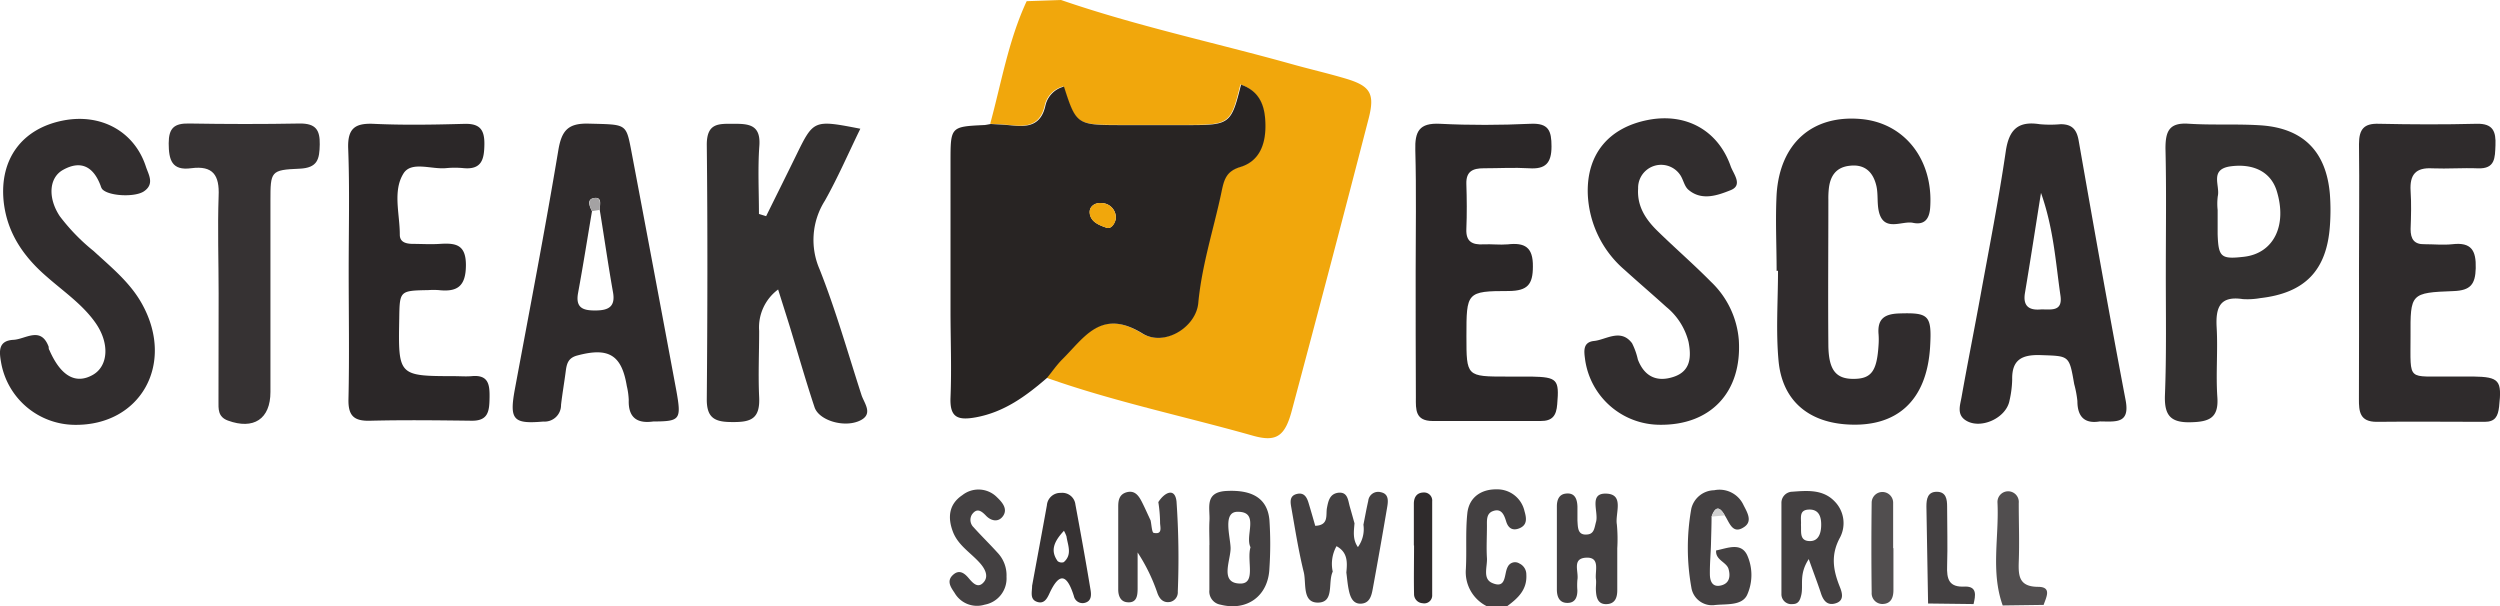 <svg id="Layer_1" data-name="Layer 1" xmlns="http://www.w3.org/2000/svg" viewBox="0 0 358.49 86.95"><path d="M147.22.17,152.15,0c10.82,3.73,22,6.1,33,9.17,2.55.72,5.14,1.31,7.68,2.06,3.63,1.06,4.36,2.12,3.44,5.72q-5.41,20.93-11,41.82c-1,3.85-2.27,4.65-5.63,3.7-9.86-2.79-19.92-4.88-29.6-8.31.73-.89,1.38-1.85,2.19-2.66,3.17-3.14,5.57-7.37,11.5-3.71,3.12,1.93,7.7-.86,8-4.38.5-5.33,2.12-10.33,3.24-15.49.42-2,.6-3.31,2.79-4,2.77-.84,3.6-3.21,3.6-5.91s-.64-4.87-3.5-5.9c-1.34,5.58-1.59,5.78-7.39,5.8h-10c-6.13,0-6.25-.1-8-5.52a3.62,3.62,0,0,0-2.66,2.72c-.63,2.83-2.5,3.1-4.82,2.85-1-.11-2-.14-3-.21C143.6,11.85,144.61,5.78,147.22.17Z" style="fill:#f1a70c"/><path d="M142.09,17.78c1,.07,2,.1,3,.21,2.32.25,4.19,0,4.82-2.85a3.62,3.62,0,0,1,2.66-2.72c1.74,5.42,1.86,5.51,8,5.52h10c5.8,0,6-.22,7.39-5.8,2.86,1,3.49,3.29,3.5,5.9s-.83,5.07-3.6,5.91c-2.19.66-2.37,2-2.79,4-1.12,5.16-2.74,10.16-3.24,15.49-.32,3.52-4.9,6.31-8,4.38-5.93-3.66-8.33.57-11.5,3.71-.81.81-1.46,1.77-2.19,2.66-3,2.59-6.14,4.92-10.25,5.66-2.58.46-3.71,0-3.59-2.86.17-4.13,0-8.27,0-12.4V23.22c0-5.06,0-5.06,4.87-5.29C141.43,17.91,141.76,17.83,142.09,17.78ZM160,31.4a2.08,2.08,0,0,0-2-2.28c-.95-.1-1.79.46-1.74,1.34.07,1.35,1.37,1.84,2.43,2.2C159.24,32.87,159.8,32.22,160,31.4Z" style="fill:#282423"/><path d="M109.86,31c1.43-2.9,2.88-5.8,4.3-8.71,2.51-5.13,2.5-5.13,9.21-3.83-1.71,3.5-3.22,7-5.08,10.31a10.52,10.52,0,0,0-.77,9.83c2.33,5.87,4.06,12,6,18,.38,1.23,1.87,2.85-.38,3.79s-5.73-.14-6.34-2c-1.26-3.79-2.35-7.63-3.51-11.44-.52-1.68-1.06-3.36-1.71-5.44a6.76,6.76,0,0,0-2.72,5.94c0,3.17-.15,6.34,0,9.49s-1.21,3.61-3.87,3.58c-2.41,0-3.67-.51-3.64-3.3.1-12.16.13-24.32,0-36.47,0-3.14,1.71-3,3.83-3s3.92.08,3.71,3.12c-.24,3.25-.06,6.54-.06,9.81Z" style="fill:#333030"/><path d="M310.57,38.78c0-5.83.09-11.66-.05-17.49,0-2.47.53-3.73,3.3-3.55,3.49.23,7,0,10.48.24,6.05.45,9.3,3.82,9.8,9.91a30.59,30.59,0,0,1,0,4.49c-.45,6.4-3.58,9.64-10,10.37a10.48,10.48,0,0,1-2.49.14c-3.32-.5-3.91,1.23-3.75,4.07.19,3.32-.13,6.67.1,10,.21,3-1.19,3.53-3.83,3.59-2.89.07-3.76-1-3.69-3.77C310.68,50.78,310.56,44.78,310.57,38.78ZM318,30.11c0,1.16,0,2.31,0,3.46.11,3.32.48,3.63,3.78,3.25,4.24-.49,6.22-4.46,4.7-9.42-.84-2.75-3.34-4-6.68-3.54-3,.45-1.42,2.77-1.78,4.28A8.63,8.63,0,0,0,318,30.11Z" style="fill:#333030"/><path d="M301.1,60.43c-2,.34-3.21-.49-3.21-2.92a15.17,15.17,0,0,0-.46-2.44c-.72-4.18-.72-4-4.82-4.15-2.63-.08-4.13.62-4.07,3.5a14.81,14.81,0,0,1-.38,3c-.47,2.6-4.33,4.28-6.41,2.77-1.15-.84-.67-2.12-.48-3.2.87-4.9,1.85-9.78,2.74-14.68,1.25-6.86,2.6-13.71,3.61-20.61.46-3.14,1.78-4.37,4.87-3.89a16.58,16.58,0,0,0,3,0c1.61,0,2.3.74,2.58,2.34,2.18,12.43,4.38,24.86,6.74,37.26C305.44,60.79,303.41,60.45,301.1,60.43Zm-8.43-32.77c-.83,5.19-1.53,9.77-2.3,14.35-.3,1.78.49,2.49,2.15,2.37,1.35-.09,3.31.5,2.94-2C294.77,37.62,294.49,32.81,292.67,27.66Z" style="fill:#2f2b2c"/><path d="M254.76,38.85c0-3.65-.19-7.32,0-11,.48-7.35,5.16-11.41,12.12-10.78,6.29.57,10.38,5.9,9.9,12.7-.12,1.76-.92,2.51-2.48,2.18s-4.23,1.42-4.9-1.71c-.24-1.13-.08-2.34-.31-3.47-.43-2-1.6-3.27-3.85-3-2,.21-2.82,1.52-3,3.35a12.29,12.29,0,0,0-.06,1.49c0,7-.06,14,0,20.94.05,3.56,1.11,4.8,3.65,4.78s3.32-1.13,3.55-4.89a10.58,10.58,0,0,0,0-1.49c-.18-2.11.71-2.91,2.87-3,4.34-.14,4.78.21,4.52,4.77-.46,7.75-4.8,11.71-12.21,11.12-5.43-.44-9-3.55-9.52-9.07-.4-4.28-.08-8.63-.08-12.95Z" style="fill:#302c2d"/><path d="M93.67,60.44c-2,.28-3.61-.28-3.51-3.09a10.38,10.38,0,0,0-.28-2c-.74-4.47-2.61-5.58-7.11-4.37-1.24.33-1.49,1.1-1.63,2.14-.21,1.65-.5,3.29-.69,4.94a2.36,2.36,0,0,1-2.54,2.39c-4.29.37-4.89-.23-4.09-4.59C75.94,44.45,78.15,33,80.06,21.56c.48-2.91,1.45-3.92,4.41-3.83,5.22.14,5.29-.06,6,3.6Q93.76,38.7,97,56.1C97.73,60.2,97.51,60.42,93.67,60.44ZM86,30.09c0-.71.39-1.85-.76-1.7s-.73,1.15-.35,1.89c-.66,3.92-1.28,7.84-2,11.75-.4,2.21.83,2.51,2.57,2.49s2.83-.5,2.44-2.63C87.21,38,86.64,34,86,30.09Z" style="fill:#2f2b2c"/><path d="M338.27,38.67c0-6,.07-12,0-18,0-2.15.71-3,2.87-2.92,4.66.1,9.33.12,14,0,2.36-.06,2.78,1.11,2.7,3.08-.08,1.76,0,3.41-2.53,3.31-2.16-.09-4.33.09-6.49,0-2.42-.15-3.29.91-3.15,3.23.12,1.83.07,3.66,0,5.49,0,1.41.5,2.2,2,2.16,1.33,0,2.68.14,4,0,2.72-.32,3.41.91,3.34,3.44-.06,2.3-.74,3.19-3.17,3.28-6.19.23-6.21.35-6.18,6.49,0,6.67-.55,5.67,5.95,5.76,1,0,2,0,3,0,3.8.06,4.17.55,3.75,4.33-.16,1.37-.55,2.17-2.07,2.17-5.16,0-10.32-.06-15.48,0-2.44,0-2.56-1.48-2.55-3.3C338.29,51,338.27,44.83,338.27,38.67Z" style="fill:#2f2b2c"/><path d="M238,60.91a10.86,10.86,0,0,1-10.7-9.33c-.15-1.16-.39-2.52,1.3-2.69s3.81-1.84,5.43.33a9.88,9.88,0,0,1,.83,2.33c.94,2.46,2.74,3.3,5.18,2.47s2.49-2.91,2.09-5a9.41,9.41,0,0,0-3.18-5c-2-1.81-4-3.52-6-5.33a15.11,15.11,0,0,1-5.27-10.93c-.16-5.66,3-9.44,8.59-10.55,5.45-1.08,10.08,1.45,11.9,6.62.38,1.09,1.81,2.72,0,3.44s-4.14,1.6-6.07-.07c-.59-.51-.72-1.49-1.2-2.16a3.3,3.3,0,0,0-6,2c-.17,2.57,1.12,4.47,2.83,6.13,2.5,2.44,5.15,4.74,7.61,7.23a12.92,12.92,0,0,1,4,8.37C249.81,56.2,245.33,61,238,60.91Z" style="fill:#312d2e"/><path d="M10.68,60.92A10.81,10.81,0,0,1,.16,52c-.27-1.54-.48-3.15,1.77-3.27,1.75-.09,3.93-2,5.05,1,0,.16,0,.34.11.49,1.63,3.72,3.77,4.93,6.23,3.53,2.22-1.27,2.44-4.56.33-7.52-1.85-2.6-4.5-4.41-6.87-6.49C3.43,36.87,1,33.44.52,28.84c-.59-6,2.61-10.38,8.49-11.55,5.44-1.08,10.24,1.53,11.9,6.57.37,1.16,1.3,2.5-.26,3.57-1.32.9-5.14.69-6-.32a1.43,1.43,0,0,1-.21-.45c-1-2.71-2.79-3.76-5.4-2.3C7,25.49,6.85,28.41,8.57,31a28.27,28.27,0,0,0,4.86,5c2.56,2.36,5.3,4.56,7,7.7C25.1,52.26,20.1,61.06,10.68,60.92Z" style="fill:#312d2e"/><path d="M50,38.78c0-5.83.15-11.66-.07-17.47-.11-2.93,1-3.68,3.7-3.55,4.32.2,8.65.12,13,0,2.18-.05,2.86.84,2.83,2.95s-.36,3.65-3,3.4a13,13,0,0,0-2.49,0c-2.1.21-5-1.05-6.12.78-1.56,2.52-.51,5.81-.52,8.77,0,1.08.9,1.28,1.76,1.31,1.33,0,2.67.09,4,0,2.25-.14,3.74.08,3.72,3.09s-1.25,3.83-3.9,3.54a10.58,10.58,0,0,0-1.49,0c-4.11.08-4.11.08-4.17,4.07-.15,8.25-.15,8.25,7.89,8.27.83,0,1.67.07,2.49,0,2.46-.24,2.6,1.26,2.57,3.12s-.16,3.31-2.58,3.27c-4.82-.06-9.65-.12-14.48,0-2.37.08-3.23-.68-3.17-3.11C50.11,51.1,50,44.94,50,38.78Z" style="fill:#2b2728"/><path d="M203,39c0-5.82.11-11.65-.05-17.46-.08-2.68.55-3.94,3.53-3.79,4.31.22,8.65.2,13,0,2.59-.12,3,1,3,3.25,0,2.4-.87,3.29-3.22,3.13-2.15-.13-4.32,0-6.48,0-1.57,0-2.56.42-2.51,2.23.07,2.16.09,4.32,0,6.48-.08,1.83.86,2.28,2.44,2.2,1.16-.06,2.34.1,3.49,0,2.45-.28,3.65.4,3.61,3.19,0,2.56-.77,3.47-3.43,3.5-6.1,0-6.1.2-6.1,6.49,0,5.78,0,5.78,5.83,5.78,1.16,0,2.33,0,3.49,0,3.72.08,4,.42,3.7,3.95-.12,1.65-.69,2.43-2.38,2.42-5.16,0-10.31,0-15.47,0-2.53,0-2.43-1.65-2.42-3.37C203,51,203,45,203,39Z" style="fill:#2b2728"/><path d="M31.35,42.07c0-4.65-.16-9.31,0-13.95.14-3-.81-4.4-3.91-4-2.82.39-3.24-1.2-3.25-3.56,0-2.2.8-2.89,2.91-2.85,5.31.09,10.63.1,15.94,0,2.23,0,2.85.92,2.81,3s-.27,3.37-2.91,3.48c-4.13.17-4.16.38-4.16,4.62,0,9.13,0,18.27,0,27.4,0,3.89-2.43,5.44-6.09,4.1-1.48-.54-1.36-1.7-1.36-2.83C31.34,52.37,31.35,47.22,31.35,42.07Z" style="fill:#363233"/><path d="M195.51,75.24c.23-1.14.43-2.28.69-3.41a1.43,1.43,0,0,1,1.8-1.25c1.09.22,1.08,1.13.94,2q-1,5.91-2.08,11.79c-.18,1-.42,2.1-1.65,2.19s-1.61-1-1.81-2c-.17-.81-.23-1.65-.34-2.47.15-1.47.2-2.9-1.41-3.77a5.2,5.2,0,0,0-.54,3.65c-.73,1.52.27,4.38-2.07,4.44s-1.7-2.75-2.08-4.34c-.74-3-1.24-6.15-1.78-9.23-.14-.78-.32-1.72.75-2s1.47.46,1.72,1.3c.33,1.09.64,2.18.95,3.26,2-.08,1.49-1.57,1.68-2.56s.39-2,1.59-2.18c1.4-.17,1.42,1.06,1.69,2s.45,1.59.67,2.38c-.09,1.15-.29,2.32.49,3.41A4.38,4.38,0,0,0,195.51,75.24Z" style="fill:#434041"/><path d="M259.37,80.17c-1.44,2.19-.75,3.73-1.07,5.13-.15.65-.35,1.32-1.22,1.32a1.42,1.42,0,0,1-1.63-1.46c0-4.33,0-8.66,0-13A1.59,1.59,0,0,1,257,70.51c2.16-.16,4.42-.36,6.09,1.4a4.44,4.44,0,0,1,.77,5.15c-1.37,2.5-1,4.69-.05,7.06.38.93.69,2.06-.68,2.42-1.2.32-1.74-.54-2.06-1.61C260.61,83.55,260.09,82.2,259.37,80.17Zm-1.12-4.91c.07.9-.23,2.15,1,2.31,1.46.19,1.87-1,1.9-2.18s-.25-2.37-1.76-2.32S258.33,74.35,258.25,75.26Z" style="fill:#434041"/><path d="M173.43,78.16c0-1.15-.06-2.31,0-3.46.12-1.81-.8-4.15,2.48-4.3,3.66-.18,5.83,1.06,6.12,4.16a51.53,51.53,0,0,1,0,6.92c-.15,4-3.23,6.19-7,5.23a1.92,1.92,0,0,1-1.61-2.11c0-2.15,0-4.29,0-6.44Zm5.89.31c-.85-1.65,1.36-5.12-1.86-5.08-2.12,0-1.08,3.37-1,5.11s-1.68,5.15,1.39,5.18C180.16,83.71,178.74,80.37,179.32,78.47Z" style="fill:#434041"/><path d="M166.1,72c.88-1.39,2.39-2.15,2.61-.07a118,118,0,0,1,.18,12.9,1.41,1.41,0,0,1-1.07,1.48c-.94.18-1.51-.34-1.84-1.23a25.69,25.69,0,0,0-2.85-5.86c0,1.71,0,3.43,0,5.14,0,1-.09,2.14-1.49,2-.95-.08-1.29-.91-1.29-1.82q0-2.24,0-4.47c0-2.48,0-5,0-7.45,0-.87.15-1.68,1.1-2,1.24-.4,1.82.43,2.29,1.35s.83,1.77,1.25,2.65c.14.62.18,1.73.44,1.79,1.38.29.89-.92.92-1.54A20.33,20.33,0,0,0,166.1,72Z" style="fill:#434041"/><path d="M231.91,78.63c0,2,0,4,0,6,0,1.11-.34,2-1.62,2s-1.42-1.15-1.45-2.17c0-.5.08-1,0-1.49-.11-1.19.63-3.12-1.42-3s-1,2-1.23,3.2a9.21,9.21,0,0,0,0,1.49c0,.87-.25,1.72-1.28,1.79-1.28.08-1.66-.84-1.66-1.92,0-4,0-8,0-11.93,0-.9.3-1.71,1.27-1.82,1.31-.16,1.64.77,1.68,1.86,0,.66,0,1.33,0,2,.07,1,0,2.16,1.43,2,1-.09,1-1,1.25-1.86.35-1.42-1.06-4.06,1.41-4,2.7.07,1.29,2.83,1.56,4.41A22.43,22.43,0,0,1,231.91,78.63Z" style="fill:#434041"/><path d="M245.43,74.08c0,1.3-.05,2.59-.08,3.89s-.18,2.89-.16,4.33c0,1,.33,2,1.68,1.63,1.15-.32,1.28-1.32,1-2.33s-1.92-1.29-1.78-2.67c1.57-.3,3.52-1.21,4.43.64a6.94,6.94,0,0,1,0,5.76c-.79,1.61-3.13,1.23-4.78,1.45a3,3,0,0,1-3.21-2.56,32,32,0,0,1,0-11.29,3.44,3.44,0,0,1,3.27-2.63A3.79,3.79,0,0,1,250,72.4c.5,1,1.35,2.3.15,3.14-1.71,1.2-2.14-.61-2.82-1.63C246.56,72.53,245.94,72.64,245.43,74.08Z" style="fill:#434041"/><path d="M216.15,86.9l-3,0a5.46,5.46,0,0,1-2.95-5.31c.14-2.65-.07-5.32.21-8,.25-2.29,2-3.45,4.2-3.42a4,4,0,0,1,4,3.14c.29,1,.44,2-.8,2.47-.94.35-1.54-.06-1.83-1s-.68-2-2-1.45c-.88.39-.75,1.38-.76,2.18,0,1.5-.09,3,0,4.48.09,1.25-.67,3,.76,3.61,2.09.9,1.66-1.31,2.22-2.31a1.16,1.16,0,0,1,1.67-.49,1.73,1.73,0,0,1,1,1.59C219,84.57,217.65,85.79,216.15,86.9Z" style="fill:#434041"/><path d="M144.33,82.71a3.82,3.82,0,0,1-3.14,4,3.71,3.71,0,0,1-4.31-1.7c-.53-.79-1.22-1.72-.17-2.62.83-.72,1.55-.23,2.12.43s1.39,1.75,2.3.58c.65-.85.08-1.89-.63-2.68-1.31-1.47-3.12-2.52-3.86-4.48S136,72.33,138,71a3.73,3.73,0,0,1,5,.34c.71.68,1.51,1.61.87,2.6s-1.72.81-2.49,0-1.35-1.06-2-.17a1.47,1.47,0,0,0,.23,1.84c1.1,1.23,2.29,2.38,3.4,3.61A4.69,4.69,0,0,1,144.33,82.71Z" style="fill:#434041"/><path d="M148,84c.69-3.77,1.42-7.65,2.12-11.54a1.93,1.93,0,0,1,2-1.78,1.89,1.89,0,0,1,2.09,1.67c.74,4,1.49,8.11,2.16,12.18.13.76.19,1.73-.93,1.94a1.27,1.27,0,0,1-1.45-1c-.93-2.94-2-3.65-3.52-.34-.37.81-.82,1.53-1.82,1.15S148,84.86,148,84Zm4.56-7.88c-1.5,1.61-1.94,2.88-.9,4.34a.92.92,0,0,0,.88.15c1.26-1.09.57-2.43.39-3.7A5.5,5.5,0,0,0,152.55,76.08Z" style="fill:#363233"/><path d="M293.05,86.74l-5.87.08c-1.74-4.85-.5-9.85-.75-14.77a1.53,1.53,0,1,1,3.05.09c0,2.83.11,5.67,0,8.49-.06,2,.07,3.51,2.79,3.52C294.28,84.16,293.4,85.68,293.05,86.74Z" style="fill:#514e4f"/><path d="M271.51,78.61c0,2,0,4,0,6,0,1.07-.34,2-1.62,2a1.54,1.54,0,0,1-1.5-1.65q-.08-6.47,0-12.92a1.54,1.54,0,1,1,3.08.1c0,2.15,0,4.31,0,6.46Z" style="fill:#514e4f"/><path d="M283,86.62l-6.52-.08-.24-13.92c0-1.06.17-2.11,1.5-2.1s1.47,1.08,1.47,2.13c0,2.82.09,5.65,0,8.46-.07,1.93.24,3.15,2.59,3C283.55,84.09,283.28,85.43,283,86.62Z" style="fill:#434041"/><path d="M202.74,78.24c0-2,0-4,0-6,0-.91.4-1.61,1.43-1.62a1.16,1.16,0,0,1,1.2,1.28c0,4.47,0,8.94,0,13.41A1.14,1.14,0,0,1,204,86.5a1.3,1.3,0,0,1-1.23-1.3c-.05-2.32,0-4.64,0-7Z" style="fill:#2f2b2c"/><path d="M245.43,74.08c.51-1.44,1.13-1.55,1.9-.17Z" style="fill:#d0d0d0"/><path d="M160,31.4c-.16.82-.72,1.47-1.33,1.26-1.06-.36-2.36-.85-2.43-2.2,0-.88.79-1.44,1.74-1.34A2.08,2.08,0,0,1,160,31.4Z" style="fill:#f1a70c"/><path d="M86,30.09l-1.11.19c-.38-.74-.7-1.75.35-1.89S86,29.38,86,30.09Z" style="fill:#a4a2a3"/></svg>